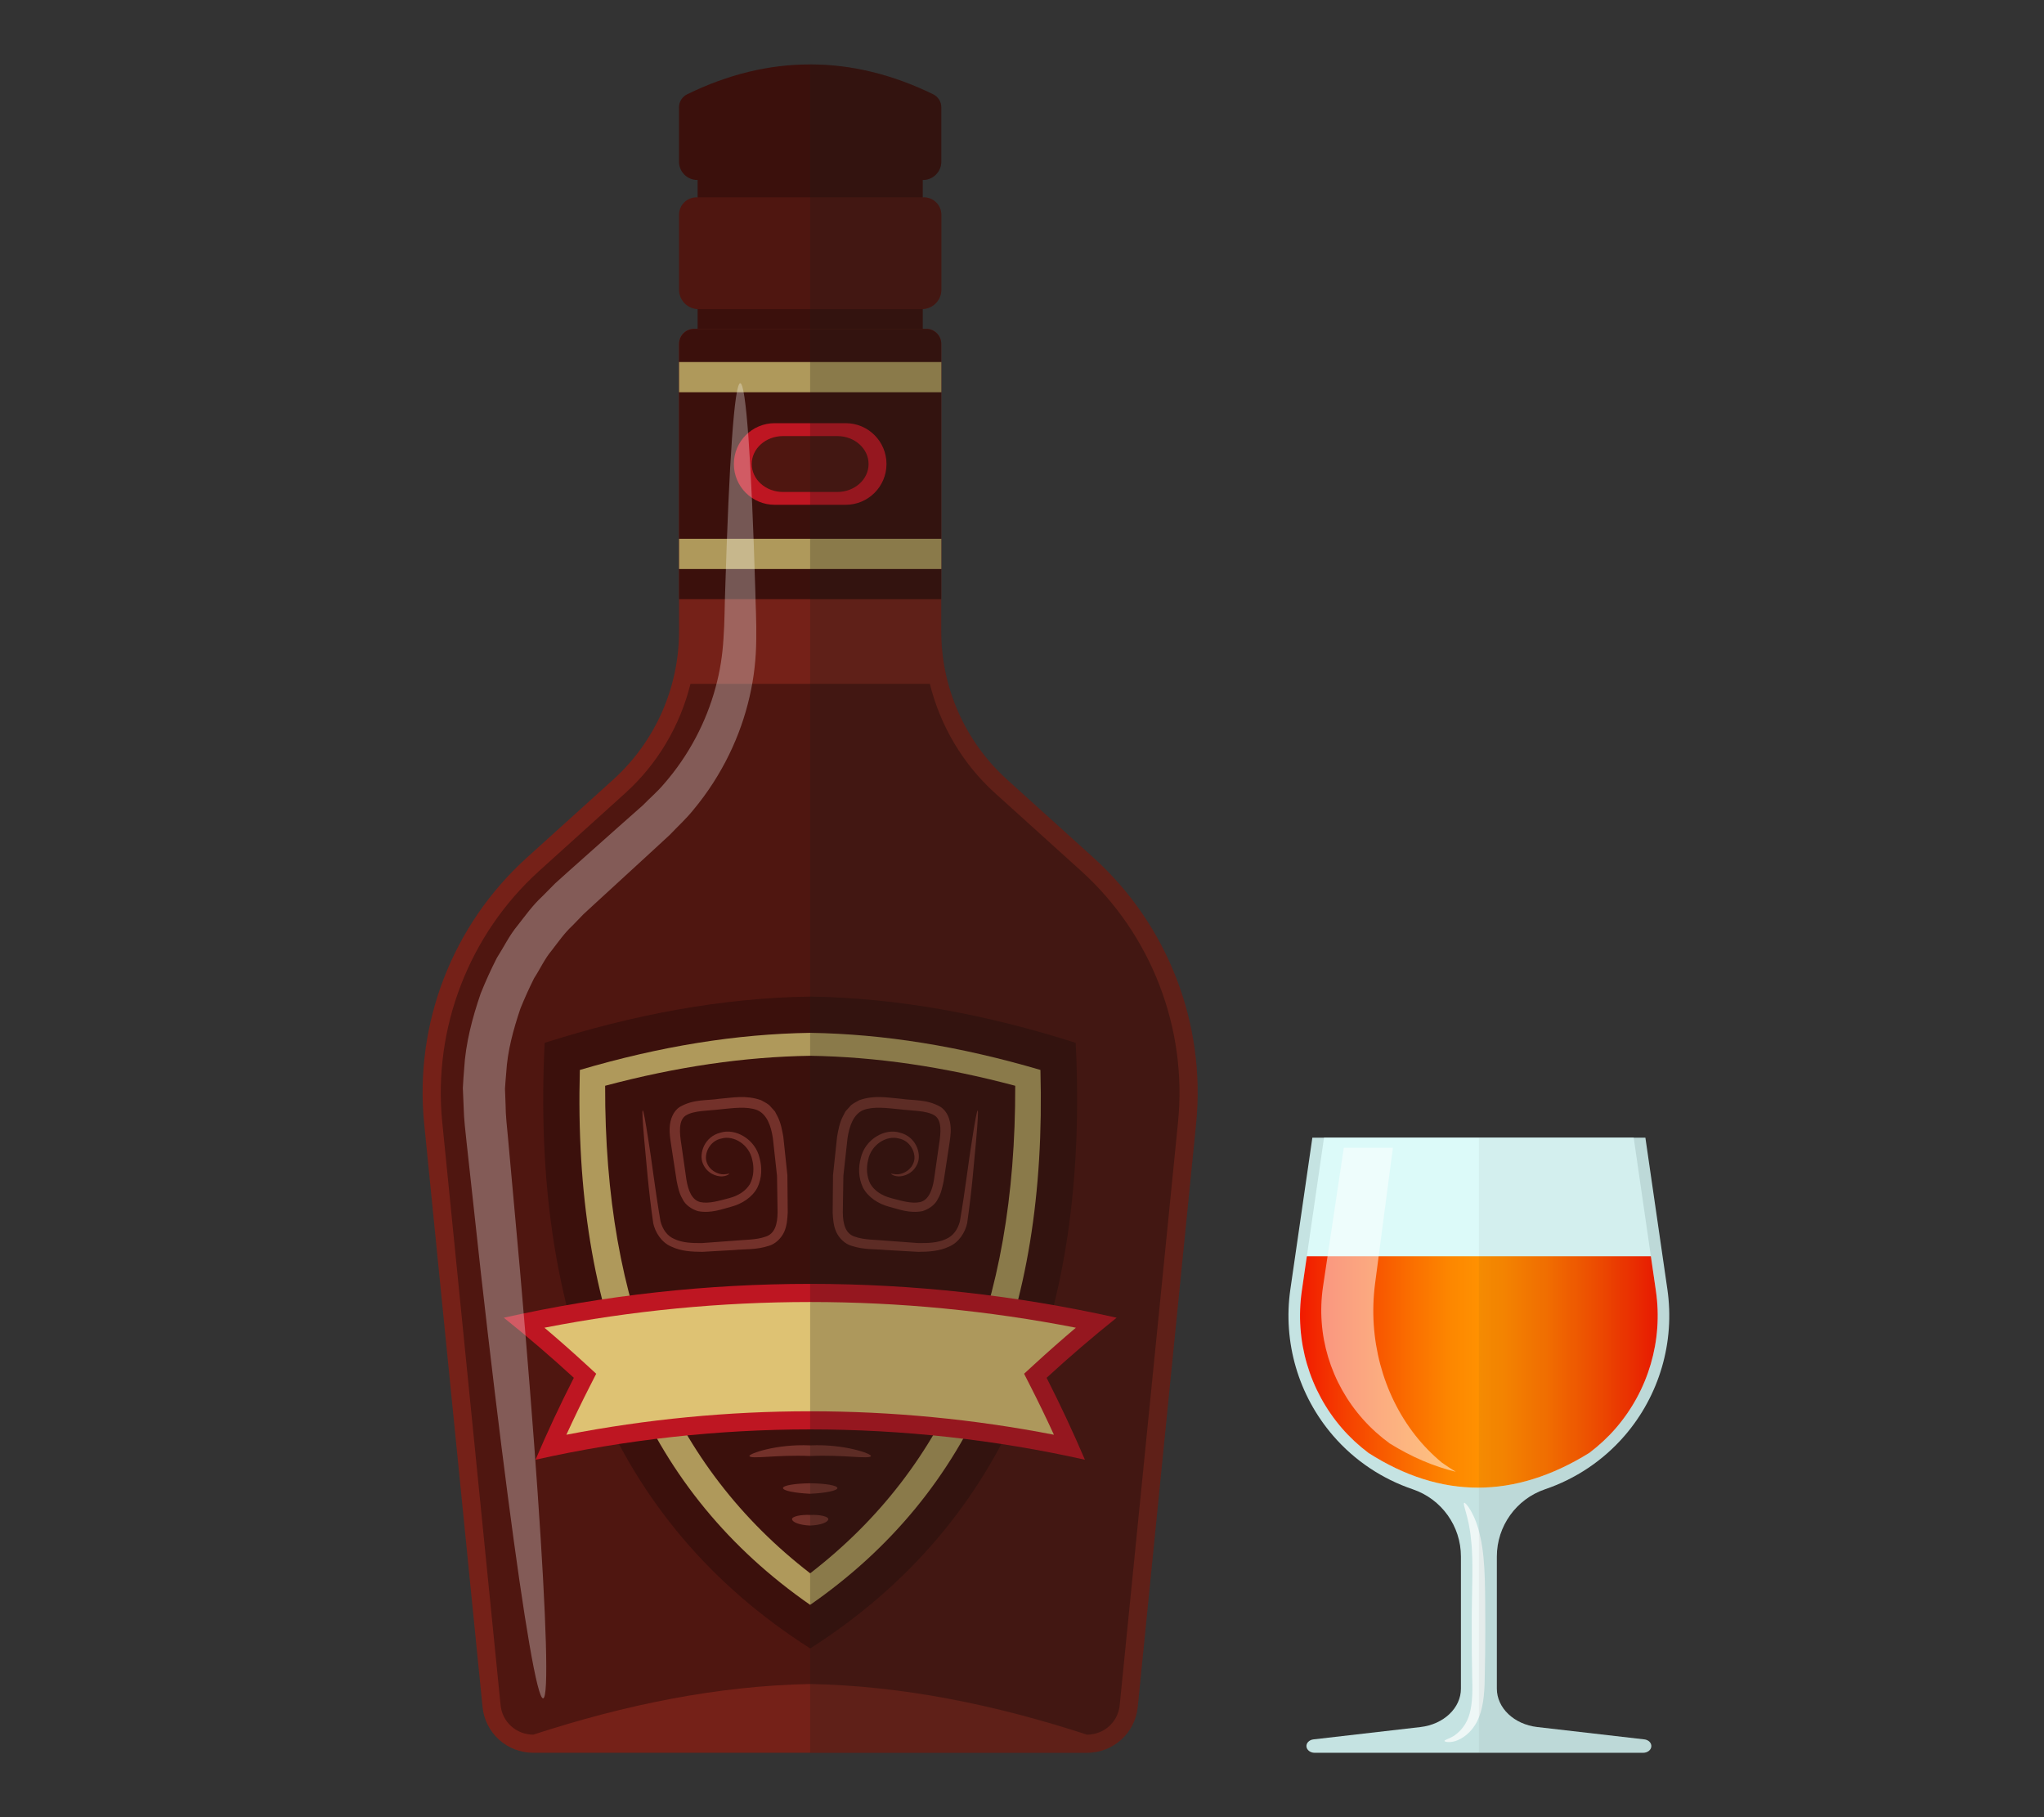 <?xml version="1.0" encoding="UTF-8"?>
<svg id="Layer_2" data-name="Layer 2" xmlns="http://www.w3.org/2000/svg" xmlns:xlink="http://www.w3.org/1999/xlink" viewBox="0 0 540 480">
  <rect x="0" y="0" width="540" height="480" fill="#333333" stroke="none"/>
  <defs>
    <style>
      .cls-1 {
        fill: #73312a;
      }

      .cls-1, .cls-2, .cls-3, .cls-4, .cls-5, .cls-6, .cls-7, .cls-8, .cls-9, .cls-10, .cls-11, .cls-12, .cls-13, .cls-14, .cls-15, .cls-16 {
        stroke-width: 0px;
      }

      .cls-2 {
        fill: url(#linear-gradient);
      }

      .cls-3 {
        opacity: .05;
      }

      .cls-3, .cls-8 {
        fill: #1d1d1b;
      }

      .cls-4 {
        fill: #be1622;
      }

      .cls-5 {
        opacity: .5;
      }

      .cls-5, .cls-12, .cls-16 {
        fill: #fff;
      }

      .cls-6 {
        fill: none;
      }

      .cls-7 {
        fill: #4f1610;
      }

      .cls-8 {
        opacity: .25;
      }

      .cls-9 {
        fill: #c5e3e2;
      }

      .cls-10 {
        fill: #dcfaf9;
      }

      .cls-11 {
        fill: #dec273;
      }

      .cls-12 {
        opacity: .7;
      }

      .cls-13 {
        fill: #3b100c;
      }

      .cls-14 {
        fill: #af995b;
      }

      .cls-15 {
        fill: #752118;
      }

      .cls-16 {
        opacity: .3;
      }
    </style>
    <linearGradient id="linear-gradient" x1="343.45" y1="362.39" x2="437.95" y2="362.39" gradientUnits="userSpaceOnUse">
      <stop offset="0" stop-color="#f11a00"/>
      <stop offset=".13" stop-color="#f54100"/>
      <stop offset=".3" stop-color="#fa6c00"/>
      <stop offset=".42" stop-color="#fd8700"/>
      <stop offset=".5" stop-color="#ff9101"/>
      <stop offset=".57" stop-color="#fe8800"/>
      <stop offset=".69" stop-color="#fb7200"/>
      <stop offset=".83" stop-color="#f74e00"/>
      <stop offset=".99" stop-color="#f11d00"/>
      <stop offset="1" stop-color="#f11a00"/>
    </linearGradient>
  </defs>
  <g id="Layer_2-2" data-name="Layer 2">
    <g>
      <g>
        <g>
          <g>
            <path class="cls-15" d="m140.89,462.99c-6.94,0-12.74-5.22-13.41-12.12l-15.42-154.06c-2.63-26.39,7.42-52.44,27.11-70.25l22.84-20.64c11.06-10.01,17.38-24.23,17.38-39.13v-75.95c0-2.2,1.77-3.97,3.97-3.97h61.33c2.2,0,3.97,1.77,3.97,3.97v75.95c0,14.89,6.32,29.12,17.38,39.13l22.84,20.64c19.68,17.81,29.74,43.87,27.11,70.25l-15.42,154.06c-.67,6.9-6.47,12.12-13.41,12.12h-146.29Z"/>
            <path class="cls-7" d="m182.42,180.63c-2.74,11-8.64,21.1-17.2,28.84l-22.84,20.64c-18.47,16.72-28.02,41.48-25.55,66.23l15.42,154.07c.43,4.44,4.15,7.79,8.64,7.79,24.37-7.95,48.75-12.9,73.14-13.38,24.39.48,48.77,5.43,73.14,13.38,4.5,0,8.21-3.35,8.64-7.79l15.42-154.07c2.47-24.75-7.08-49.51-25.55-66.23l-22.84-20.64c-8.55-7.74-14.45-17.84-17.19-28.84h-63.24Z"/>
            <rect class="cls-13" x="184.31" y="42.95" width="59.46" height="43.9"/>
            <path class="cls-7" d="m184.54,81.66c-2.85,0-5.15-2.31-5.15-5.15v-19.77c0-2.54,2.06-4.61,4.61-4.61h60.09c2.54,0,4.61,2.06,4.61,4.61v19.77c0,2.85-2.31,5.15-5.16,5.15h-59Z"/>
            <path class="cls-13" d="m184.22,47.54c-2.67,0-4.84-2.17-4.84-4.84v-14.33c0-1.48.84-2.83,2.17-3.47,10.79-5.26,21.61-7.9,32.48-7.88,10.87-.01,21.69,2.63,32.48,7.88,1.33.65,2.17,2,2.17,3.47v14.33c0,2.67-2.17,4.84-4.84,4.84h-59.63Z"/>
            <path class="cls-13" d="m179.4,158.27v-67.43c0-2.2,1.77-3.97,3.97-3.97h61.33c2.2,0,3.97,1.77,3.97,3.97v67.43h-69.28Z"/>
            <rect class="cls-14" x="179.4" y="142.32" width="69.28" height="7.98"/>
            <rect class="cls-14" x="179.4" y="95.63" width="69.28" height="7.98"/>
            <path class="cls-13" d="m214.04,435.43c-52.56-33.52-73.67-88.39-70.15-159.97,23.34-7.43,46.72-11.87,70.15-12.22,23.44.35,46.82,4.79,70.15,12.22,3.51,71.58-17.59,126.45-70.15,159.97Z"/>
            <path class="cls-14" d="m214.04,423.92c-42.69-29.68-62.64-76.01-60.85-141.3,21.39-6.29,41.35-9.5,60.84-9.8,19.49.3,39.46,3.52,60.84,9.8,1.79,65.28-18.15,111.62-60.84,141.3Z"/>
            <path class="cls-13" d="m214.04,415.58c-36.54-28.18-54.31-70.43-54.17-128.78,18.93-5.04,36.72-7.64,54.17-7.92,17.45.28,35.24,2.88,54.17,7.92.14,58.35-17.63,100.6-54.17,128.78Z"/>
            <path class="cls-4" d="m214.04,377.57c-24.34,0-48.67,2.67-72.56,8.01,3.1-7.26,6.47-14.48,10.12-21.64-5.92-5.44-12.09-10.74-18.5-15.87,26.65-5.96,53.8-8.94,80.95-8.94s54.3,2.98,80.95,8.94c-6.41,5.13-12.58,10.43-18.5,15.87,3.65,7.17,7.02,14.39,10.12,21.64-23.89-5.34-48.23-8.01-72.56-8.01Z"/>
            <path class="cls-11" d="m214.04,372.78c-21.59,0-43.21,2.09-64.41,6.2,1.99-4.33,4.07-8.64,6.23-12.87l1.65-3.24-2.68-2.46c-3.57-3.28-7.24-6.52-11-9.7,23.1-4.51,46.67-6.79,70.2-6.79s47.1,2.28,70.2,6.79c-3.75,3.18-7.43,6.42-11,9.7l-2.68,2.46,1.65,3.24c2.16,4.24,4.24,8.54,6.23,12.87-21.2-4.12-42.82-6.2-64.41-6.2Z"/>
            <path class="cls-4" d="m204.66,133.34c-5.95,0-10.78-4.82-10.78-10.78h0c0-5.95,4.82-10.78,10.78-10.78h18.76c5.95,0,10.78,4.82,10.78,10.78h0c0,5.95-4.82,10.78-10.78,10.78h-18.76Z"/>
            <path class="cls-1" d="m192.68,310.07s-.56.6-2.03.67c-1.34-.01-3.86-.68-4.99-3.46-1.06-2.63.47-7.04,4.64-8.08,3.95-1.29,9.26,1.7,10.38,6.72.66,2.41.65,5.18-.59,7.79-1.37,2.59-4.15,4.31-6.83,5.02-2.67.69-5.38,1.83-8.87,1.19-1.68-.52-3.37-1.65-4.1-3.26-.9-1.53-1.18-3.13-1.51-4.66-.46-3.03-.94-6.14-1.43-9.31-.22-1.59-.55-3.18-.41-5.06.12-1.77.81-4.1,2.72-5.28,3.68-2.07,6.98-1.58,10.47-2.12,3.45-.28,6.95-1.03,10.94.38.91.53,1.94.93,2.59,1.79l1.06,1.17.7,1.33c.9,1.78,1.2,3.6,1.52,5.34.37,3.44.73,6.84,1.08,10.17.03,3.35.06,6.65.09,9.87-.1,1.64-.16,3.36-.93,5.11-.77,1.7-2.36,3.23-4.06,3.69-3.35,1.1-6.21.82-9.14,1.11-2.9.16-5.72.32-8.45.48-2.75-.02-5.57-.15-8.14-1.37-2.66-1.1-4.31-3.83-4.81-6.19-1.36-9.35-1.83-16.62-2.36-21.79-.45-5.13-.61-7.98-.42-8s.72,2.78,1.5,7.87c.85,5.02,1.69,12.62,3.2,21.43.55,2.07,1.71,3.88,3.8,4.72,2.02.93,4.58,1.05,7.2,1.01,2.68-.2,5.44-.4,8.29-.61,2.77-.28,5.99-.18,8.43-1.07,2.51-.76,3.18-3.33,3.21-6.47-.05-3.14-.1-6.35-.15-9.62-.36-3.25-.72-6.55-1.09-9.9-.48-3.28-1.57-6.34-4.16-7.46-2.74-1.04-6.36-.52-9.65-.2-3.2.4-7.02.28-9.19,1.62-1.99,1.29-1.68,4.61-1.17,7.72.45,3.13.88,6.19,1.31,9.17.47,2.92,1.45,5.44,3.66,5.99,2.25.51,5.09-.37,7.58-1.02,2.54-.65,4.51-1.95,5.59-3.8.99-1.94,1.09-4.29.59-6.28-.82-4.16-4.95-6.57-8.08-5.7-3.23.58-4.72,4.12-3.99,6.21.7,2.23,2.8,3.08,3.98,3.24,1.27.11,1.94-.26,2-.11Z"/>
            <path class="cls-1" d="m235.4,310.07s.56.6,2.03.67c1.34-.01,3.86-.68,4.99-3.46,1.07-2.63-.47-7.04-4.64-8.08-3.95-1.29-9.26,1.7-10.38,6.72-.66,2.41-.65,5.18.59,7.79,1.37,2.59,4.15,4.31,6.83,5.02,2.67.69,5.38,1.83,8.87,1.19,1.68-.52,3.37-1.65,4.1-3.26.9-1.53,1.17-3.13,1.51-4.66.46-3.03.94-6.14,1.43-9.31.22-1.59.55-3.18.41-5.06-.12-1.77-.81-4.1-2.72-5.28-3.68-2.07-6.98-1.58-10.47-2.12-3.45-.28-6.95-1.03-10.94.38-.91.53-1.94.93-2.59,1.79l-1.06,1.17-.69,1.33c-.9,1.78-1.2,3.6-1.52,5.34-.37,3.44-.73,6.84-1.08,10.17-.03,3.35-.06,6.65-.09,9.87.1,1.64.16,3.36.93,5.11.77,1.7,2.36,3.23,4.06,3.69,3.35,1.1,6.21.82,9.14,1.11,2.9.16,5.72.32,8.45.48,2.75-.02,5.57-.15,8.14-1.37,2.66-1.1,4.31-3.83,4.81-6.19,1.36-9.35,1.83-16.62,2.36-21.79.45-5.13.61-7.98.42-8s-.72,2.78-1.5,7.87c-.85,5.02-1.69,12.62-3.2,21.43-.55,2.07-1.71,3.88-3.8,4.72-2.02.93-4.58,1.05-7.2,1.01-2.68-.2-5.44-.4-8.29-.61-2.77-.28-5.99-.18-8.43-1.07-2.51-.76-3.18-3.33-3.21-6.47.05-3.14.1-6.35.15-9.62.36-3.25.72-6.55,1.09-9.9.48-3.28,1.57-6.34,4.16-7.46,2.74-1.04,6.36-.52,9.65-.2,3.2.4,7.02.28,9.19,1.62,1.99,1.29,1.68,4.61,1.17,7.72-.45,3.13-.88,6.19-1.31,9.17-.47,2.92-1.45,5.44-3.66,5.99-2.26.51-5.09-.37-7.58-1.02-2.54-.65-4.51-1.95-5.59-3.8-.99-1.94-1.09-4.29-.59-6.28.82-4.16,4.95-6.57,8.08-5.7,3.23.58,4.72,4.12,3.99,6.21-.7,2.23-2.8,3.08-3.98,3.24-1.27.11-1.94-.26-2-.11Z"/>
            <path class="cls-1" d="m214.04,384.6c-8.83-.39-15.79.93-16.05,0-.23-.56,6.95-3.22,16.05-2.81,9.1-.41,16.28,2.25,16.05,2.81-.26.93-7.22-.4-16.05,0Z"/>
            <path class="cls-1" d="m214.04,394.57c-4.1-.19-7.2-.82-7.19-1.51.01-.69,3.11-1.21,7.19-1.26,4.08.05,7.17.57,7.19,1.26.01.69-3.09,1.32-7.19,1.51Z"/>
            <path class="cls-1" d="m214.04,402.97c-2.87-.13-4.65-.87-4.79-1.64-.14-.78,2.37-1.29,4.79-1.16,2.42-.13,4.92.38,4.79,1.16-.14.78-1.92,1.51-4.79,1.64Z"/>
            <path class="cls-7" d="m206.85,129.95c-4.56,0-8.25-3.31-8.25-7.38h0c0-4.08,3.7-7.38,8.25-7.38h14.37c4.56,0,8.25,3.31,8.25,7.38h0c0,4.08-3.7,7.38-8.25,7.38h-14.37Z"/>
            <path class="cls-16" d="m195.56,101.23c1.55,0,2.96,20.76,3.97,54.34.08,4.25.35,8.47.26,13.3-.03,4.88-.55,9.97-1.75,15.11-2.33,10.28-7.24,20.81-14.91,30-1.87,2.32-4.13,4.38-6.23,6.59-2.09,1.93-4.2,3.88-6.34,5.84-4.28,3.93-8.65,7.94-13.1,12.02l-3.33,3.07-2.93,3.03c-2.08,1.92-3.7,4.28-5.46,6.54-1.85,2.2-3.04,4.88-4.63,7.31-1.29,2.59-2.51,5.27-3.61,7.99-1.88,5.56-3.43,11.23-3.76,16.96-.1,1.43-.27,2.85-.33,4.27l.16,4.24c0,2.72.37,5.85.65,8.84,1.09,12.02,2.14,23.63,3.14,34.68,1.93,22.11,3.51,42.04,4.67,58.79,2.33,33.51,3,54.31,1.46,54.46s-5.01-20.37-9.36-53.67c-2.18-16.65-4.58-36.5-7.07-58.56-1.21-11.04-2.48-22.62-3.79-34.62-.31-3.02-.7-5.93-.78-9.36l-.21-5c.06-1.67.22-3.34.34-5.02.38-6.74,2.13-13.42,4.37-19.95,1.28-3.2,2.72-6.35,4.26-9.38,1.84-2.87,3.31-5.97,5.48-8.57,2.08-2.65,4.03-5.39,6.48-7.65l3.49-3.52,3.4-3.06c4.51-4.01,8.94-7.96,13.28-11.82,2.18-1.93,4.33-3.83,6.45-5.71,1.83-1.88,3.81-3.56,5.47-5.52,6.76-7.7,11.31-16.63,13.71-25.48,1.23-4.42,1.89-8.84,2.13-13.12.32-4.32.29-8.91.46-13.04,1.02-33.57,2.42-54.34,3.97-54.34Z"/>
          </g>
          <path class="cls-8" d="m288.9,226.56l-22.84-20.64c-11.06-10.01-17.38-24.23-17.38-39.13v-75.95c0-2.2-1.77-3.97-3.97-3.97h-.99l.05-.02v-5.23c2.73-.13,4.92-2.34,4.92-5.11v-19.77c0-2.54-2.06-4.61-4.61-4.61h-.32v-4.59h.08c2.67,0,4.84-2.17,4.84-4.84v-14.33c0-1.48-.84-2.83-2.17-3.47-10.79-5.26-21.61-7.89-32.48-7.88v445.97h73.14c6.94,0,12.74-5.22,13.41-12.12l15.42-154.06c2.63-26.39-7.42-52.44-27.11-70.25Z"/>
        </g>
        <g>
          <g>
            <path class="cls-9" d="m408.16,393.39c8.05-2.73,15.32-7.54,21.01-14.11,9.22-10.65,13.35-24.78,11.33-38.72l-5.81-40.05h-87.98l-5.81,40.05c-2.02,13.94,2.11,28.07,11.33,38.72,5.68,6.57,12.96,11.38,21.01,14.11,7.61,2.58,12.72,9.72,12.72,17.76v34.9c0,5.11-4.56,9.43-10.68,10.14l-28.28,3.26c-1.12.13-1.93.95-1.85,1.88.08.93,1.02,1.66,2.15,1.66h86.81c1.13,0,2.07-.72,2.15-1.66.08-.93-.73-1.76-1.85-1.88l-28.28-3.26c-6.13-.71-10.68-5.03-10.68-10.14v-34.9c0-8.03,5.12-15.18,12.72-17.76Z"/>
            <path class="cls-10" d="m361.54,383.79c19.15,12.24,38.59,12.21,58.31,0,2.55-1.92,4.9-4.09,7-6.51,8.64-9.98,12.52-23.21,10.62-36.28l-5.87-40.49h-81.81l-5.87,40.49c-1.89,13.07,1.98,26.3,10.62,36.28,2.1,2.42,4.45,4.59,7,6.51Z"/>
            <path class="cls-2" d="m436.14,331.83h-90.89l-1.33,9.17c-1.89,13.07,1.98,26.3,10.62,36.28,2.1,2.42,4.45,4.59,7,6.51,19.15,12.24,38.59,12.21,58.31,0,2.55-1.92,4.9-4.09,7-6.51,8.64-9.98,12.52-23.21,10.62-36.28l-1.33-9.17Z"/>
            <path class="cls-5" d="m380.9,386.32c-2.55-2.12-4.9-4.52-7-7.19-8.64-11.03-12.51-25.65-10.62-40.09l4.71-35.86h-12.98l-5.48,36.64c-1.89,12.66,1.98,25.48,10.62,35.15,2.1,2.35,4.45,4.45,7,6.31,5.79,3.59,11.61,6.07,17.45,7.48-1.23-.76-2.47-1.57-3.7-2.44Z"/>
            <path class="cls-12" d="m381.62,459.87c-.01-.3.95-.45,2.3-1.24,1.31-.82,3.07-2.43,4.03-5.02.97-2.62,1.12-6.04.99-10.09-.09-4.06-.13-8.52-.12-13.2-.07-9.39.53-17.86-.2-23.74-.53-5.97-2.34-9.32-1.79-9.62.28-.24,3.04,2.92,4.29,9.2,1.43,6.26,1.21,14.83,1.28,24.16,0,4.68-.06,9.15-.16,13.2-.04,4.05-.45,8.06-1.97,11.11-1.54,3.09-4.01,4.71-5.79,5.27-1.84.52-2.88.14-2.86-.04Z"/>
          </g>
          <path class="cls-3" d="m408.16,393.39c8.05-2.73,15.32-7.54,21.01-14.11,9.22-10.65,13.35-24.78,11.33-38.72l-5.81-40.05h-43.99v162.49h43.4c1.13,0,2.07-.72,2.15-1.66.08-.93-.73-1.76-1.85-1.88l-28.28-3.26c-6.13-.71-10.68-5.03-10.68-10.14v-34.9c0-8.03,5.12-15.18,12.72-17.76Z"/>
        </g>
      </g>
      <rect class="cls-6" width="540" height="480"/>
    </g>
  </g>
</svg>